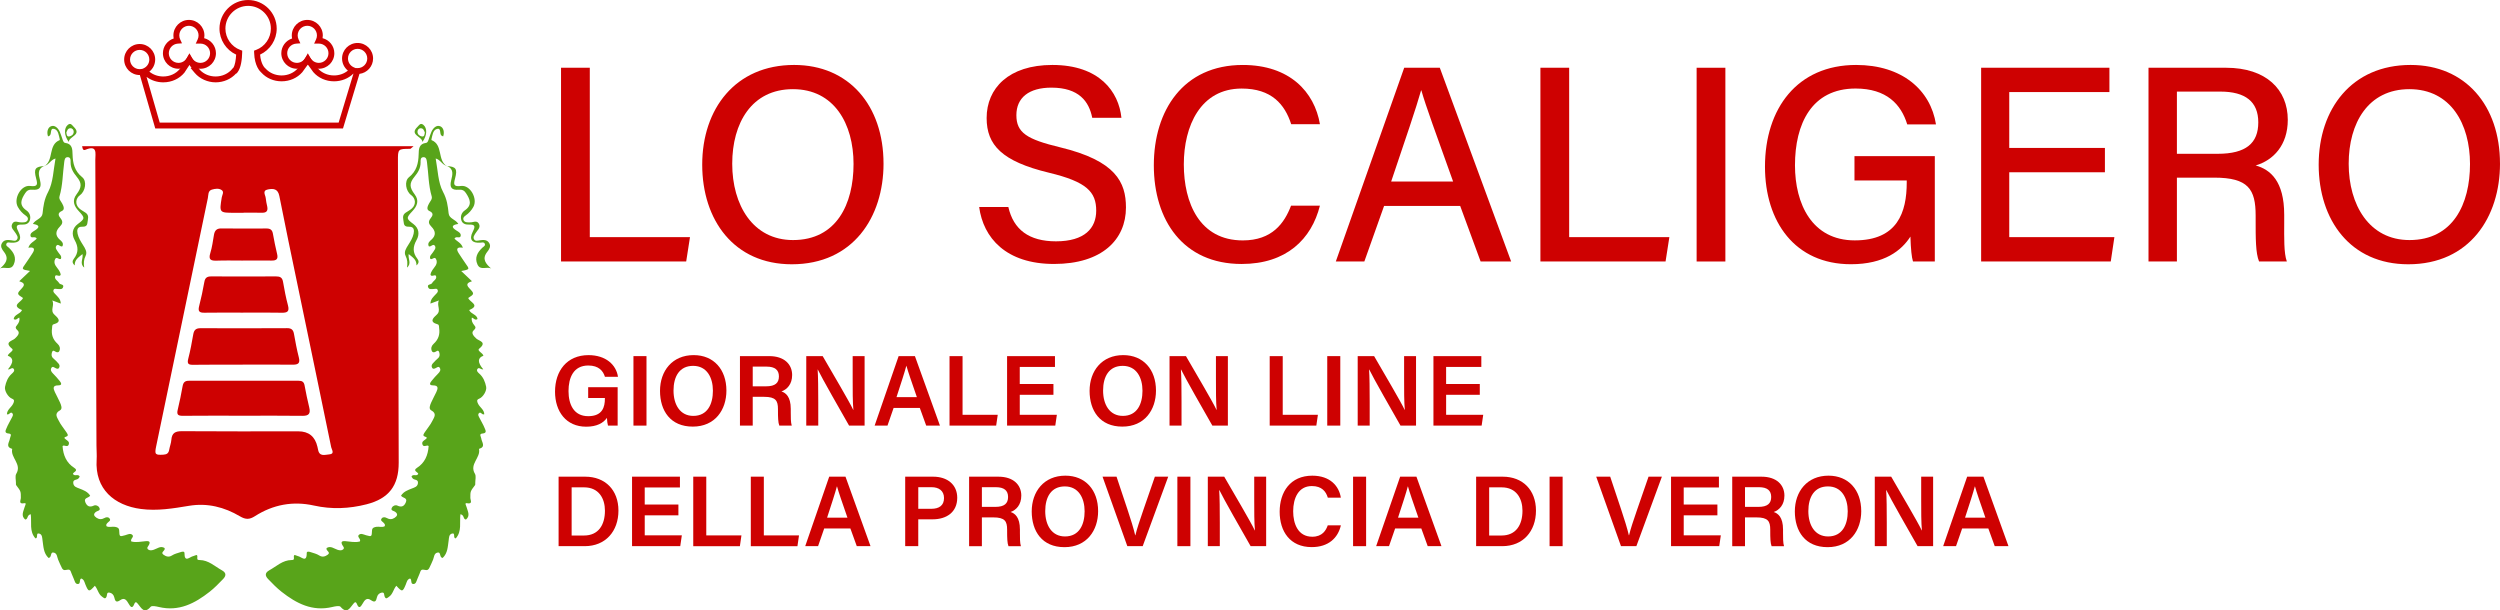 <?xml version="1.0" encoding="UTF-8"?>
<svg id="Livello_2" data-name="Livello 2" xmlns="http://www.w3.org/2000/svg" viewBox="0 0 1992.22 486.35">
  <defs>
    <style>
      .cls-1 {
        fill: #58a41a;
      }

      .cls-1, .cls-2 {
        stroke-width: 0px;
      }

      .cls-2 {
        fill: #ce0101;
      }
    </style>
  </defs>
  <g id="Livello_1-2" data-name="Livello 1">
    <g>
      <g>
        <path class="cls-2" d="m447.09,53.99h22.91v134.99h79.84l-3.03,19.4h-99.73V53.99Z"/>
        <path class="cls-2" d="m704.08,130.37c0,42.56-24.19,80.23-73.11,80.23-46.01,0-71.38-35.14-71.38-79.42s26.29-79.42,73.23-79.42c43.79,0,71.25,32.45,71.25,78.61Zm-120.58.14c0,32.76,16.35,60.79,48.44,60.79,34.68,0,48.24-28.66,48.24-60.61s-15.38-59.64-48.3-59.64-48.38,27.06-48.38,59.45Z"/>
        <path class="cls-2" d="m803.54,164.97c4.06,17.95,16.43,27.34,37.95,27.34,22.9,0,32.07-10.49,32.07-24.45,0-14.93-7.58-23-37.67-30.23-37.44-9.03-49.65-22.03-49.65-43.57,0-23.68,17.52-42.3,52.38-42.3,37.57,0,52.92,21.4,55.03,42.11h-23.26c-2.55-12.93-10.51-24.03-32.54-24.03-17.8,0-27.91,7.92-27.91,21.93s8.31,19.24,34.96,25.65c44.2,10.69,52.36,27.75,52.36,47.93,0,25.52-19,45-57.33,45s-56.36-20.86-59.65-45.39h23.26Z"/>
        <path class="cls-2" d="m1051.83,163.88c-6.73,26.69-26.67,46.48-62.4,46.48-46.7,0-69.96-34.96-69.96-78.65s23.42-79.94,70.89-79.94c37.3,0,57.09,21.4,61.49,47.21h-22.91c-5.09-15.88-15.68-28.41-39.45-28.41-32.82,0-46.12,29.79-46.12,60.42s12.47,60.59,47.01,60.59c23.42,0,33.18-13.82,38.44-27.69h23.02Z"/>
        <path class="cls-2" d="m1102.96,164.08l-15.74,44.3h-22.73l54.5-154.39h28.37l56.85,154.39h-24.33l-16.29-44.3h-60.62Zm55.01-19.4c-14-39.06-21.89-60.48-25.3-72.65h-.22c-3.78,13.5-12.57,39.24-23.85,72.65h49.37Z"/>
        <path class="cls-2" d="m1227.54,53.99h22.91v134.99h79.84l-3.03,19.4h-99.73V53.99Z"/>
        <path class="cls-2" d="m1374.93,53.99v154.39h-22.91V53.99h22.91Z"/>
        <path class="cls-2" d="m1541.83,208.38h-17.38c-1.09-3.29-1.74-9.88-2.06-19.85-7.07,11.07-20.71,22.03-47.41,22.03-44.58,0-68.49-33.81-68.49-77.74,0-46.26,25.66-81.06,72.65-81.06,36.6,0,59.33,19.99,63.61,47.35h-22.91c-4.85-15.95-16.45-28.56-41.15-28.56-35.06,0-48.3,28.21-48.3,61.19,0,30.82,13.58,59.82,47.65,59.82s41.41-22.41,41.41-46.16v-1.58h-41.65v-19.4h64.02v83.94Z"/>
        <path class="cls-2" d="m1677.38,137.26h-76.23v51.72h83.78l-2.89,19.4h-103.3V53.99h102.23v19.4h-79.82v44.48h76.23v19.4Z"/>
        <path class="cls-2" d="m1734.75,141.55v66.83h-22.63V53.99h61.76c32.09,0,49.23,17.46,49.23,41.51,0,20.19-11.48,32.17-25.58,36.35,11.66,3.27,22.73,12.41,22.73,39.37v6.81c0,10.59-.38,23.75,2.1,30.35h-22.13c-2.79-6.67-2.73-18.61-2.73-33.46v-3.09c0-21.02-5.84-30.27-33-30.27h-29.75Zm0-18.99h32.52c22.59,0,32.33-8.51,32.33-25.02s-10.23-24.55-30.31-24.55h-34.54v49.57Z"/>
        <path class="cls-2" d="m1992.22,130.37c0,42.56-24.19,80.23-73.11,80.23-46.01,0-71.38-35.14-71.38-79.42s26.29-79.42,73.23-79.42c43.79,0,71.25,32.45,71.25,78.61Zm-120.58.14c0,32.76,16.35,60.79,48.44,60.79,34.68,0,48.24-28.66,48.24-60.61s-15.38-59.64-48.3-59.64-48.38,27.06-48.38,59.45Z"/>
      </g>
      <g>
        <path class="cls-2" d="m492.2,339.16h-7.7c-.43-1.48-.71-3.58-.84-6.16-2.84,4.07-8.03,7.03-16.52,7.03-16.04,0-24.84-12.14-24.84-27.9,0-16.62,9.48-29.13,26.68-29.13,13.77,0,22.06,7.67,23.48,17.27h-10.39c-1.39-4.56-4.84-9-13.26-9-11.88,0-15.76,9.77-15.76,20.4s4.2,19.98,15.7,19.98,13.28-7.5,13.28-13.96v-.53h-13.32v-8.61h23.49v30.61Z"/>
        <path class="cls-2" d="m515.18,283.79v55.37h-10.39v-55.37h10.39Z"/>
        <path class="cls-2" d="m578.87,311.24c0,15.35-9.01,28.72-26.81,28.72s-26.1-12.62-26.1-28.49,9.78-28.49,26.83-28.49c15.99,0,26.08,11.47,26.08,28.25Zm-42.15,0c0,11.21,5.22,20.18,15.75,20.18,11.4,0,15.64-9.49,15.64-20.03s-4.81-19.84-15.76-19.84-15.63,8.56-15.63,19.7Z"/>
        <path class="cls-2" d="m599.84,316.23v22.93h-10.18v-55.37h23.41c11.83,0,18.18,6.49,18.18,15.07,0,7.35-4.07,11.49-8.52,13.07,3.35,1.08,7.42,4.11,7.42,13.92v2.61c0,3.75-.04,8.2.78,10.7h-9.9c-.98-2.4-1.08-6.6-1.08-12.25v-.94c0-6.68-1.77-9.74-11.04-9.74h-9.06Zm0-8.38h10.72c7.21,0,10.15-2.73,10.15-7.91s-3.25-7.78-9.67-7.78h-11.2v15.68Z"/>
        <path class="cls-2" d="m642.5,339.16v-55.37h13.08c7.27,12.61,21.59,36.78,24.33,42.81h.14c-.59-6.23-.57-15.55-.57-24.62v-18.2h9.51v55.37h-12.38c-6.42-11.23-21.9-38.32-24.9-44.65h-.14c.4,5.35.49,16.04.49,25.98v18.67h-9.57Z"/>
        <path class="cls-2" d="m712.11,325.06l-4.88,14.1h-10.24l19.12-55.37h12.98l19.94,55.37h-10.95l-5.1-14.1h-20.87Zm18.53-8.61c-4.39-12.67-7.03-20.23-8.32-24.94h-.08c-1.36,5.2-4.29,14.11-7.82,24.94h16.22Z"/>
        <path class="cls-2" d="m756.66,283.79h10.39v46.76h28.03l-1.25,8.61h-37.16v-55.37Z"/>
        <path class="cls-2" d="m839.48,314.59h-26.84v15.96h29.56l-1.26,8.61h-38.41v-55.37h38.16v8.61h-28.06v13.59h26.84v8.61Z"/>
        <path class="cls-2" d="m921.19,311.24c0,15.35-9.01,28.72-26.81,28.72s-26.1-12.62-26.1-28.49,9.78-28.49,26.83-28.49c15.99,0,26.08,11.47,26.08,28.25Zm-42.15,0c0,11.21,5.22,20.18,15.75,20.18,11.4,0,15.64-9.49,15.64-20.03s-4.81-19.84-15.76-19.84-15.63,8.56-15.63,19.7Z"/>
        <path class="cls-2" d="m931.99,339.16v-55.37h13.08c7.27,12.61,21.59,36.78,24.33,42.81h.14c-.59-6.23-.57-15.55-.57-24.62v-18.2h9.51v55.37h-12.38c-6.42-11.23-21.9-38.32-24.9-44.65h-.14c.4,5.35.49,16.04.49,25.98v18.67h-9.57Z"/>
        <path class="cls-2" d="m1011.8,283.79h10.39v46.76h28.03l-1.25,8.61h-37.16v-55.37Z"/>
        <path class="cls-2" d="m1068.06,283.79v55.37h-10.39v-55.37h10.39Z"/>
        <path class="cls-2" d="m1081.93,339.16v-55.37h13.08c7.27,12.61,21.59,36.78,24.33,42.81h.14c-.59-6.23-.57-15.55-.57-24.62v-18.2h9.51v55.37h-12.38c-6.42-11.23-21.9-38.32-24.9-44.65h-.14c.4,5.35.49,16.04.49,25.98v18.67h-9.57Z"/>
        <path class="cls-2" d="m1179.24,314.59h-26.84v15.96h29.56l-1.26,8.61h-38.41v-55.37h38.16v8.61h-28.06v13.59h26.84v8.61Z"/>
        <path class="cls-2" d="m445.15,379.86h21.21c15.93,0,26.47,10.62,26.47,27.04s-10.24,28.33-26.89,28.33h-20.8v-55.37Zm10.39,46.88h9.88c11.44,0,16.65-8.39,16.65-19.77,0-9.69-4.83-18.61-16.6-18.61h-9.94v38.38Z"/>
        <path class="cls-2" d="m540.62,410.66h-26.84v15.96h29.56l-1.26,8.61h-38.41v-55.37h38.16v8.61h-28.06v13.59h26.84v8.61Z"/>
        <path class="cls-2" d="m552.43,379.86h10.39v46.77h28.03l-1.25,8.61h-37.16v-55.37Z"/>
        <path class="cls-2" d="m598.3,379.86h10.39v46.77h28.03l-1.25,8.61h-37.16v-55.37Z"/>
        <path class="cls-2" d="m656.79,421.13l-4.88,14.1h-10.24l19.12-55.37h12.98l19.94,55.37h-10.95l-5.1-14.1h-20.87Zm18.53-8.61c-4.39-12.67-7.03-20.23-8.32-24.94h-.08c-1.36,5.2-4.29,14.11-7.82,24.94h16.22Z"/>
        <path class="cls-2" d="m721.35,379.86h22.26c11.43,0,19.2,6.41,19.2,16.79,0,11.6-8.65,17.19-19.54,17.19h-11.52v21.39h-10.41v-55.37Zm10.41,25.6h10.4c6.24,0,10.12-2.67,10.12-8.59s-4.29-8.63-9.85-8.63h-10.66v17.22Z"/>
        <path class="cls-2" d="m782.45,412.31v22.93h-10.18v-55.37h23.41c11.83,0,18.18,6.49,18.18,15.07,0,7.35-4.07,11.49-8.52,13.07,3.35,1.08,7.42,4.11,7.42,13.92v2.61c0,3.75-.04,8.2.78,10.7h-9.9c-.98-2.4-1.08-6.6-1.08-12.25v-.94c0-6.68-1.77-9.74-11.04-9.74h-9.06Zm0-8.38h10.72c7.21,0,10.15-2.73,10.15-7.91s-3.25-7.78-9.67-7.78h-11.2v15.68Z"/>
        <path class="cls-2" d="m875.08,407.31c0,15.35-9.01,28.72-26.81,28.72s-26.1-12.62-26.1-28.49,9.78-28.49,26.83-28.49c15.99,0,26.08,11.47,26.08,28.25Zm-42.15,0c0,11.21,5.22,20.18,15.75,20.18,11.4,0,15.64-9.49,15.64-20.03s-4.81-19.84-15.76-19.84-15.63,8.56-15.63,19.7Z"/>
        <path class="cls-2" d="m898.35,435.23l-19.75-55.37h11.15l8.76,26.27c2.62,7.87,4.85,14.99,6.11,20.44h.16c1.14-4.95,3.64-12.33,6.37-20.24l9.16-26.48h10.63l-20.33,55.37h-12.25Z"/>
        <path class="cls-2" d="m948.62,379.86v55.37h-10.39v-55.37h10.39Z"/>
        <path class="cls-2" d="m962.49,435.23v-55.37h13.08c7.27,12.61,21.59,36.79,24.33,42.81h.14c-.59-6.23-.57-15.55-.57-24.62v-18.2h9.51v55.37h-12.38c-6.42-11.23-21.9-38.32-24.9-44.65h-.14c.4,5.35.49,16.04.49,25.98v18.67h-9.57Z"/>
        <path class="cls-2" d="m1068.53,418.63c-2.31,10.01-9.82,17.35-23.25,17.35-17.21,0-25.53-12.47-25.53-28.19s8.49-28.73,26.01-28.73c14.17,0,21.29,8.24,22.74,17.5h-10.39c-1.44-4.87-4.76-9.23-12.71-9.23-10.68,0-14.89,9.64-14.89,20.1,0,9.88,3.8,20.28,15.21,20.28,8.06,0,10.96-5.12,12.36-9.08h10.44Z"/>
        <path class="cls-2" d="m1088.64,379.86v55.37h-10.39v-55.37h10.39Z"/>
        <path class="cls-2" d="m1111.76,421.13l-4.88,14.1h-10.24l19.12-55.37h12.98l19.94,55.37h-10.95l-5.1-14.1h-20.87Zm18.53-8.61c-4.39-12.67-7.03-20.23-8.32-24.94h-.08c-1.36,5.2-4.29,14.11-7.82,24.94h16.22Z"/>
        <path class="cls-2" d="m1176.32,379.86h21.21c15.93,0,26.47,10.62,26.47,27.04s-10.24,28.33-26.89,28.33h-20.8v-55.37Zm10.39,46.88h9.88c11.44,0,16.65-8.39,16.65-19.77,0-9.69-4.83-18.61-16.6-18.61h-9.94v38.38Z"/>
        <path class="cls-2" d="m1245.23,379.86v55.37h-10.39v-55.37h10.39Z"/>
        <path class="cls-2" d="m1291.75,435.23l-19.75-55.37h11.15l8.76,26.27c2.62,7.87,4.85,14.99,6.11,20.44h.16c1.14-4.95,3.64-12.33,6.37-20.24l9.16-26.48h10.63l-20.33,55.37h-12.25Z"/>
        <path class="cls-2" d="m1368.58,410.66h-26.84v15.96h29.56l-1.26,8.61h-38.41v-55.37h38.16v8.61h-28.06v13.59h26.84v8.61Z"/>
        <path class="cls-2" d="m1390.57,412.31v22.93h-10.18v-55.37h23.41c11.83,0,18.18,6.49,18.18,15.07,0,7.35-4.07,11.49-8.52,13.07,3.35,1.08,7.42,4.11,7.42,13.92v2.61c0,3.75-.04,8.2.78,10.7h-9.9c-.98-2.4-1.08-6.6-1.08-12.25v-.94c0-6.68-1.77-9.74-11.04-9.74h-9.06Zm0-8.38h10.72c7.21,0,10.15-2.73,10.15-7.91s-3.25-7.78-9.67-7.78h-11.2v15.68Z"/>
        <path class="cls-2" d="m1483.2,407.31c0,15.35-9.01,28.72-26.81,28.72s-26.1-12.62-26.1-28.49,9.78-28.49,26.83-28.49c15.99,0,26.08,11.47,26.08,28.25Zm-42.15,0c0,11.21,5.22,20.18,15.75,20.18,11.4,0,15.64-9.49,15.64-20.03s-4.81-19.84-15.76-19.84-15.63,8.56-15.63,19.7Z"/>
        <path class="cls-2" d="m1493.99,435.23v-55.37h13.08c7.27,12.61,21.59,36.79,24.33,42.81h.14c-.59-6.23-.57-15.55-.57-24.62v-18.2h9.51v55.37h-12.38c-6.42-11.23-21.9-38.32-24.9-44.65h-.14c.4,5.35.49,16.04.49,25.98v18.67h-9.57Z"/>
        <path class="cls-2" d="m1563.61,421.13l-4.88,14.1h-10.24l19.12-55.37h12.98l19.94,55.37h-10.95l-5.1-14.1h-20.87Zm18.53-8.61c-4.39-12.67-7.03-20.23-8.32-24.94h-.08c-1.36,5.2-4.29,14.11-7.82,24.94h16.22Z"/>
      </g>
      <g>
        <path class="cls-2" d="m65.46,116.53h264.08c-1.98,1.6-2.29,2.06-2.6,2.06-9.92.04-9.86.03-9.83,9.97.22,80.04.44,160.08.61,240.12.04,18.35-7.88,28.66-25.62,33.19-13.83,3.54-27.81,4.14-41.85,1.01-16.85-3.76-32.61-.78-47.05,8.42-4.37,2.78-7.34,2.89-12.02.13-12.39-7.32-25.87-10.79-40.52-8.36-12.67,2.11-25.37,4.23-38.33,2.53-21.12-2.76-36.83-15.73-35.32-39.27.24-3.71-.13-7.46-.14-11.19-.3-75.89-.57-151.78-.92-227.67-.02-4.96,2.01-12.31-7.99-8.08-2.23.94-2.28-2.12-2.5-2.85Zm128.39,52.96v.08c-2.28,0-4.56,0-6.84,0-12.34,0-12.28,0-10.29-12.28.31-1.9,2.07-4.28-.02-5.79-2.28-1.64-5.29-1.14-7.82-.41-3.28.94-2.75,4.34-3.26,6.81-13.77,65.91-27.47,131.84-41.18,197.77-1.36,6.53-.78,7.05,5.85,6.65,2.8-.17,4.09-1.29,4.55-3.95.45-2.65,1.51-5.23,1.71-7.88.42-5.53,3.18-6.92,8.53-6.88,30.89.25,61.77.11,92.66.11q12.36,0,15.21,12.27c.19.81.37,1.62.53,2.43,1.09,5.76,5.66,3.91,8.95,3.66,4.6-.34,1.89-3.8,1.5-5.69-8.83-43.01-17.81-85.98-26.73-128.97-4.92-23.73-9.93-47.44-14.59-71.22-1.15-5.84-4.77-6.09-9.07-5.25-4.88.95-1.98,4.45-1.78,6.91.18,2.26.74,4.49,1.2,6.72.71,3.45-.57,5.04-4.18,4.95-4.97-.12-9.95-.03-14.92-.03Z"/>
        <path class="cls-1" d="m355.91,132.31c7.46.45,8.78,2.16,6.74,9.86-1.21,4.57-1.53,6.85,4.77,6.02,7.25-.96,13.46,10.14,9.8,16.7-1.52,2.73-3.57,5.07-6.2,6.86-1.25.85-2.3,1.99-1.61,3.63.65,1.54,2.15,1.8,3.66,1.82.41,0,.83-.04,1.24,0,2.49.26,5.65-2.09,7.35,1.15,1.69,3.22-1.45,5.24-2.82,7.65-.81,1.42-2.06,2.84-1.11,4.58,1.04,1.9,2.92,1.16,4.48.93,2.99-.43,6-.71,7.73,2.34,1.44,2.55-.08,4.85-1.63,6.82-4.5,5.71-1.24,9.45,3.13,13.36-3.5-2.04-8.62,1.96-10.97-3.32-2.4-5.39,0-9.59,3.88-13.29.97-.93,2.83-1.64,1.86-3.41-.68-1.24-2.17-.75-3.4-.65-6.74.55-9.17-2.57-6.11-8.63,2.09-4.13,2.32-6-3.11-5.77-2.49.11-5.12-.62-5.96-3.5-.92-3.13.25-6.07,2.7-7.76,6.34-4.35,4.17-8.93,1.01-13.81-1.38-2.12-2.97-2.93-5.67-2.71-5.75.47-7.55-1.69-6.16-7.36,1.16-4.72,2.41-9.16-3.46-11.65,0,0-.12.14-.12.14Z"/>
        <g>
          <path class="cls-1" d="m356.03,132.17c-3.6-.71-4.94-4.83-8.83-5.88,1.68,9.17,1.89,19.19,5.79,26.49,3.22,6.02,3.89,11.28,4.52,17.29.45,4.31,5.54,4.64,7.71,8.38-5.47.82-5.77,2.67-1.26,5.4,1.54.93,3.62,2.11,3.14,4.21-.55,2.38-3.52-.31-4.95,2.06,1.94,2.3,5.52,3.39,6.68,7.3-4.51-.78-5.74.8-3.14,4.62,1.75,2.57,3.36,5.23,5.18,7.75,3.54,4.9,3.58,4.87-3.33,6.16,2.95,2.81,5.53,5.26,8.56,8.15-3.3,1.09-5.21,2.35-2.18,5.52,4.29,4.5,4.13,4.65-.79,7.84.96,3.25,10.08,5.8.75,9.61,1.51,3.39,6.13,3.38,6.66,7.15-1.98,1.42-3.03-.78-4.54-1.13-.48,2.43.45,4.21,1.76,5.86,1.2,1.51,1.88,2.28-.27,4.25-2.32,2.12-.11,4.57,2.05,6.58,2.12,1.97,8.84,2.75,2.35,8.05-2.07,1.69,2.79,3.31,3.35,5.64q-7.12,2.58-.15,10.83c-1.71.57-3.57-2.31-4.76-.05-.77,1.45.77,2.73,1.79,3.65,3.08,2.8,4.47,6.36,5.29,10.31.65,3.14-2.46,8.35-5.67,9.55-2.15.81-1.58,2.32-.75,4.03,1.41,2.88,4.82,4.62,4.92,8.3-1.86.94-2.79-2.54-4.32-.76-1.12,1.3.09,2.79.69,4.04,1.25,2.61,2.87,5.06,3.91,7.75.62,1.6,2.24,4.04-1.77,4.36-2.97.23-1.09,2.54-.92,3.87.37,3.04,3.93,6.67-1.81,8.37,1.6,6.99-7.91,12.08-3.23,19.83,1.1,1.83.25,4.85.26,7.32,0,.61.09,1.39-.24,1.81-3.77,4.93-3.67,4.92-3.67,10.23,0,1.64,2.26,5.08-2.85,4.07-1.97-.39-.39,2.16-.07,3.36.88,3.28,3.02,6.61-.55,9.68-2.52-.24-1.1-3.53-4.43-4.25-.85,6.43,1.32,13.65-3.7,19.22-2.55.08.08-4.64-3.04-3.79-2.45.67-2.32,3.25-2.61,5.2-.77,5.05-.7,10.34-4.78,14.2-2.94-.22-1-5.12-4.34-4.22-2.61.71-2.48,3.55-3.33,5.59-.96,2.29-1.96,4.57-3.08,6.78-.46.9-1.32,1.72-2.47,1.53-3.97-.65-3.94-.68-5.27,3.04-.49,1.36-1.09,2.68-1.68,4-.75,1.65-1.05,4.13-3.25,4.07-2.45-.06-.85-3.34-2.58-4.4-2.37.69-2.63,2.9-3.4,4.76-2.5,6.06-2.92,6.13-7.54,1.04-2.34,2.64-2.72,6.59-5.72,8.66-1.25.86-2.64,2.61-3.68-.23-.45-1.23.06-3.33-2.2-2.99-1.99.3-3.41,1.78-3.84,3.68-.69,3-1.43,4.7-4.83,2.32-3.5-2.45-5.18.32-6.71,2.96-1.31,2.26-2.79,4.33-4.39.26-.98-2.48-1.89-1.46-2.95-.21-2.78,3.29-4.95,8.31-10.17,2.28-.92-1.06-4.41-.32-6.57.2-15.83,3.77-28.56-2.83-40.38-12.12-3.88-3.05-7.36-6.63-10.78-10.2-2.37-2.47-2.73-4.87.99-6.94,5.73-3.17,10.6-8.1,17.75-8.17,1.08,0,2.07-.13,1.87-1.69-.51-3.91,1.63-1.71,3.16-1.45,2.69.46,7.09,5.71,7.04-2.42,0-1.57,1.9-1.15,3.04-.76,2.33.79,4.85,1.33,6.86,2.64,2.69,1.75,4.96.78,6.9-.63,2.71-1.97-1.98-3.17-.92-5.29,3.23-1.97,5.8.5,8.62,1.41,1.39.45,2.96.77,4.22-.08,1.88-1.28.22-2.58-.37-3.7-1.55-2.95.23-3.22,2.39-3.07,3.89.28,7.76,1.3,11.65.22.95-2.07-2.43-3.55-.95-5.12,1.63-1.72,3.86-.38,5.84.18,4.52,1.27,4.51,1.22,4.75-3.85.1-2.16,1.84-2.6,3.46-2.86,2.2-.35,4.52.64,6.6-.44.69-1.34-.17-2.01-.84-2.79-.86-.99-2.87-1.68-1.55-3.43,1-1.33,2.69-1.13,3.99-.39,2.24,1.28,4.36,1.24,6.41-.17,2.07-1.42,2.86-2.97.27-4.82-1.12-.8-3.84-.77-2.49-3.27.86-1.61,2.86-2.3,4.35-1.6,3.48,1.64,5.47.44,6.79-2.73,1.52-3.67-2.75-3.26-3.87-5.19,2.05-3.29,5.41-4.43,8.67-5.72,2.11-.84,4.46-1.36,4.8-4.22.39-3.21-2.84-2.38-4.1-3.73-.4-.43-.71-.94-1.07-1.43,1.11-2.67,4.1.12,5.43-2.26-.14-1.46-4.77-2.41-1.07-4.78,6.21-3.97,8.82-9.92,9.34-17.36-1.09-1.46-4.07,1.56-4.96-1.37-.65-2.11.99-2.9,2.3-3.9,1.73-1.33,1.54-1.65-.63-2.45-1.84-.67-.31-2.5.42-3.62,1.93-2.95,4.34-5.64,5.84-8.78,1.25-2.62,3.97-5.73-.89-8.35-2.22-1.2-.95-4.19-.07-6.24,1.23-2.85,2.83-5.53,4.12-8.36,1.25-2.75,2-5.3-2.66-5.32-3.54-.02-2.38-2.02-1.11-3.59,1.68-2.09,3.48-4.1,5.38-6,1.31-1.32,2.11-2.77,1.12-4.39-.93-1.5-2.15-.3-3.22.2-.93.44-1.98,1.01-2.77-.09-.83-1.16-.5-2.51.3-3.46,1.32-1.57,2.84-2.99,4.37-4.37,1.49-1.35,1.38-3.01.9-4.59-.79-2.6-2.28-.65-3.39-.27-1.21.43-2.08.18-2.54-.91-.93-2.21-.12-4.2,1.48-5.65,3.7-3.34,5.11-7.37,4.4-12.25-.18-1.21.15-2.92-1.2-3.28-7.16-1.92-3.34-5.31-.77-7.65,3.92-3.56-.33-7.25,1.78-11.38-2.74,1.01-4.43,1.63-6.79,2.5.15-3.71,2.48-5.43,4.29-7.44.82-.9,1.95-1.76,1.56-3.17-.48-1.73-1.94-1.06-3.1-1.03-1.63.04-3.68.63-4.49-1.17-1.27-2.84,2.32-2.06,3.1-3.55.94-1.79,3.58-2.82,3.25-5.04-.41-2.75-3.47.68-4.55-1.51.31-3.02,2.63-4.99,4.14-7.42,1.04-1.66,1.19-3.7.17-5.34-1.27-2.04-2.85,1.07-4.48.02-.91-2.37,1.18-3.61,2.17-5.26.95-1.57,2.69-3.2,1.56-5.02-1.45-2.35-3.19,1.19-4.93.26-1.17-2.5.6-3.92,2.12-5.26,3.89-3.43,3.24-7.02.09-10.23-2.28-2.32-2.91-4.05-.71-6.83,1.46-1.85,2.86-4.08-1.07-5.81-2.6-1.14-1.28-4.01-.18-6.02.99-1.81,2.73-3.49,2.08-5.66-2.62-8.83-2.51-18.01-3.74-27.01-.23-1.71-.38-4.25-2.81-4.19-2.58.07-2.29,2.57-2.29,4.34-.01,4.44-2.07,7.88-4.79,11.16-4.34,5.23-4.16,8.53.08,14.16,3.7,4.91,2.04,9.24-1.76,13.29-5.14,5.48-5.02,6.05.69,10.3,4.61,3.43,5.05,8.37,2.57,12.77-3.05,5.42-3.2,10.03.58,14.9,1.23,1.58,1.66,3.34-.67,5.35.19-4.61-3.02-6.38-6.19-9.05-.72,3.85,2.59,7.5-1.36,10.76.55-3.45.4-6.36-1.1-9.31-1.57-3.09.42-6.04,2.08-8.68,1.77-2.83,3.59-5.66,4.3-8.92.61-2.77.42-5.72-3.5-5.63-2.5.06-4.11-.51-4.34-3.14-.25-2.77-1.73-5.81,1.41-7.99,1.7-1.18,3.63-2.1,5.12-3.5,3.42-3.19,3-7.93-.73-10.65-4.17-3.04-5.57-11.04-1.65-14.18,6.05-4.85,7.51-11.01,7.7-18.12.11-4.06.09-8.48,5.88-9.23,1.48-.19,1.84-2.09,2.33-3.46.62-1.75,1.16-3.54,1.91-5.24,1.36-3.1,4.07-5.79,7.1-4.54,2.58,1.05,3.52,4.67,2.32,8.06-.66-.3-1.04-.4-1.31-.62-1.82-1.47-.03-6.28-3.56-5.36-3.37.88-3.66,5.13-4.48,8.32-.05.19-.04.56.04.6,9.43,3.75,4.5,15.92,12.15,20.7l.12-.13Z"/>
          <path class="cls-1" d="m336.59,113.15c.03-4.52-10.82-5.49-3.83-12.15,1.15-1.09,2.25-3.39,4.57-1.54,3.2,2.56,3.19,8.44-.74,13.69Zm1.96-7.59c-.67-1.26-.94-3.36-3.28-3.36-1.66,0-2.62,1.46-2.59,2.86.05,2.02,1.6,3.32,3.48,3.67,1.97.37,2.15-1.32,2.38-3.17Z"/>
        </g>
        <g>
          <path class="cls-1" d="m35.52,132.31c-7.46.45-8.78,2.16-6.74,9.86,1.21,4.57,1.53,6.85-4.77,6.02-7.25-.96-13.46,10.14-9.8,16.7,1.52,2.73,3.57,5.07,6.2,6.86,1.25.85,2.3,1.99,1.61,3.63-.65,1.54-2.15,1.8-3.66,1.82-.41,0-.83-.04-1.24,0-2.49.26-5.65-2.09-7.35,1.15-1.69,3.22,1.45,5.24,2.82,7.65.81,1.42,2.06,2.84,1.11,4.58-1.04,1.9-2.92,1.16-4.48.93-2.99-.43-6-.71-7.73,2.34-1.44,2.55.08,4.85,1.63,6.82,4.5,5.71,1.24,9.45-3.13,13.36,3.5-2.04,8.62,1.96,10.97-3.32,2.4-5.39,0-9.59-3.88-13.29-.97-.93-2.83-1.64-1.86-3.41.68-1.24,2.17-.75,3.4-.65,6.74.55,9.17-2.57,6.11-8.63-2.09-4.13-2.32-6,3.11-5.77,2.49.11,5.12-.62,5.96-3.5.92-3.13-.25-6.07-2.7-7.76-6.34-4.35-4.17-8.93-1.01-13.81,1.38-2.12,2.97-2.93,5.67-2.71,5.75.47,7.55-1.69,6.16-7.36-1.16-4.72-2.41-9.16,3.46-11.65,0,0,.12.14.12.14Z"/>
          <g>
            <path class="cls-1" d="m35.4,132.17c3.6-.71,4.94-4.83,8.83-5.88-1.68,9.17-1.89,19.19-5.79,26.49-3.22,6.02-3.89,11.28-4.52,17.29-.45,4.31-5.54,4.64-7.71,8.38,5.47.82,5.77,2.67,1.26,5.4-1.54.93-3.62,2.11-3.14,4.21.55,2.38,3.52-.31,4.95,2.06-1.94,2.3-5.52,3.39-6.68,7.3,4.51-.78,5.74.8,3.14,4.62-1.75,2.57-3.36,5.23-5.18,7.75-3.54,4.9-3.58,4.87,3.33,6.16-2.95,2.81-5.53,5.26-8.56,8.15,3.3,1.09,5.21,2.35,2.18,5.52-4.29,4.5-4.13,4.65.79,7.84-.96,3.25-10.08,5.8-.75,9.61-1.51,3.39-6.13,3.38-6.66,7.15,1.98,1.42,3.03-.78,4.54-1.13.48,2.43-.45,4.21-1.76,5.86-1.2,1.51-1.88,2.28.27,4.25,2.32,2.12.11,4.57-2.05,6.58-2.12,1.97-8.84,2.75-2.35,8.05,2.07,1.69-2.79,3.31-3.35,5.64q7.12,2.58.15,10.83c1.71.57,3.57-2.31,4.76-.05.77,1.45-.77,2.73-1.79,3.65-3.08,2.8-4.47,6.36-5.29,10.31-.65,3.14,2.46,8.35,5.67,9.55,2.15.81,1.58,2.32.75,4.03-1.41,2.88-4.82,4.62-4.92,8.3,1.86.94,2.79-2.54,4.32-.76,1.12,1.3-.09,2.79-.69,4.04-1.25,2.61-2.87,5.06-3.91,7.75-.62,1.6-2.24,4.04,1.77,4.36,2.97.23,1.09,2.54.92,3.87-.37,3.04-3.93,6.67,1.81,8.37-1.6,6.99,7.91,12.08,3.23,19.83-1.1,1.83-.25,4.85-.26,7.32,0,.61-.09,1.39.24,1.81,3.77,4.93,3.67,4.92,3.67,10.23,0,1.64-2.26,5.08,2.85,4.07,1.97-.39.39,2.16.07,3.36-.88,3.28-3.02,6.61.55,9.68,2.52-.24,1.1-3.53,4.43-4.25.85,6.43-1.32,13.65,3.7,19.22,2.55.08-.08-4.64,3.04-3.79,2.45.67,2.32,3.25,2.61,5.2.77,5.05.7,10.34,4.78,14.2,2.94-.22,1-5.12,4.34-4.22,2.61.71,2.48,3.55,3.33,5.59.96,2.29,1.96,4.57,3.08,6.78.46.9,1.32,1.72,2.47,1.53,3.97-.65,3.94-.68,5.27,3.04.49,1.36,1.09,2.68,1.68,4,.75,1.65,1.05,4.13,3.25,4.07,2.45-.06.85-3.34,2.58-4.4,2.37.69,2.63,2.9,3.4,4.76,2.5,6.06,2.92,6.13,7.54,1.04,2.34,2.64,2.72,6.59,5.72,8.66,1.25.86,2.64,2.61,3.68-.23.45-1.23-.06-3.33,2.2-2.99,1.99.3,3.41,1.78,3.84,3.68.69,3,1.43,4.7,4.83,2.32,3.5-2.45,5.18.32,6.71,2.96,1.31,2.26,2.79,4.33,4.39.26.98-2.48,1.89-1.46,2.95-.21,2.78,3.29,4.95,8.31,10.17,2.28.92-1.06,4.41-.32,6.57.2,15.83,3.77,28.56-2.83,40.38-12.12,3.88-3.05,7.36-6.63,10.78-10.2,2.37-2.47,2.73-4.87-.99-6.94-5.73-3.17-10.6-8.1-17.75-8.17-1.08,0-2.07-.13-1.87-1.69.51-3.91-1.63-1.71-3.16-1.45-2.69.46-7.09,5.71-7.04-2.42,0-1.57-1.9-1.15-3.04-.76-2.33.79-4.85,1.33-6.86,2.64-2.69,1.75-4.96.78-6.9-.63-2.71-1.97,1.98-3.17.92-5.29-3.23-1.97-5.8.5-8.62,1.41-1.39.45-2.96.77-4.22-.08-1.88-1.28-.22-2.58.37-3.7,1.55-2.95-.23-3.22-2.39-3.07-3.89.28-7.76,1.3-11.65.22-.95-2.07,2.43-3.55.95-5.12-1.63-1.72-3.86-.38-5.84.18-4.52,1.27-4.51,1.22-4.75-3.85-.1-2.16-1.84-2.6-3.46-2.86-2.2-.35-4.52.64-6.6-.44-.69-1.34.17-2.01.84-2.79.86-.99,2.87-1.68,1.55-3.43-1-1.33-2.69-1.13-3.99-.39-2.24,1.28-4.36,1.24-6.41-.17-2.07-1.42-2.86-2.97-.27-4.82,1.12-.8,3.84-.77,2.49-3.27-.86-1.61-2.86-2.3-4.35-1.6-3.48,1.64-5.47.44-6.79-2.73-1.52-3.67,2.75-3.26,3.87-5.19-2.05-3.29-5.41-4.43-8.67-5.72-2.11-.84-4.46-1.36-4.8-4.22-.39-3.21,2.84-2.38,4.1-3.73.4-.43.71-.94,1.07-1.43-1.11-2.67-4.1.12-5.43-2.26.14-1.46,4.77-2.41,1.07-4.78-6.21-3.97-8.82-9.92-9.34-17.36,1.09-1.46,4.07,1.56,4.96-1.37.65-2.11-.99-2.9-2.3-3.9-1.73-1.33-1.54-1.65.63-2.45,1.84-.67.31-2.5-.42-3.62-1.93-2.95-4.34-5.64-5.84-8.78-1.25-2.62-3.97-5.73.89-8.35,2.22-1.2.95-4.19.07-6.24-1.23-2.85-2.83-5.53-4.12-8.36-1.25-2.75-2-5.3,2.66-5.32,3.54-.02,2.38-2.02,1.11-3.59-1.68-2.09-3.48-4.1-5.38-6-1.31-1.32-2.11-2.77-1.12-4.39.93-1.5,2.15-.3,3.22.2.93.44,1.98,1.01,2.77-.09.83-1.16.5-2.51-.3-3.46-1.32-1.57-2.84-2.99-4.37-4.37-1.49-1.35-1.38-3.01-.9-4.59.79-2.6,2.28-.65,3.39-.27,1.21.43,2.08.18,2.54-.91.93-2.21.12-4.2-1.48-5.65-3.7-3.34-5.11-7.37-4.4-12.25.18-1.21-.15-2.92,1.2-3.28,7.16-1.92,3.34-5.31.77-7.65-3.92-3.56.33-7.25-1.78-11.38,2.74,1.01,4.43,1.63,6.79,2.5-.15-3.71-2.48-5.43-4.29-7.44-.82-.9-1.95-1.76-1.56-3.17.48-1.73,1.94-1.06,3.1-1.03,1.63.04,3.68.63,4.49-1.17,1.27-2.84-2.32-2.06-3.1-3.55-.94-1.79-3.58-2.82-3.25-5.04.41-2.75,3.47.68,4.55-1.51-.31-3.02-2.63-4.99-4.14-7.42-1.04-1.66-1.19-3.7-.17-5.34,1.27-2.04,2.85,1.07,4.48.02.91-2.37-1.18-3.61-2.17-5.26-.95-1.57-2.69-3.2-1.56-5.02,1.45-2.35,3.19,1.19,4.93.26,1.17-2.5-.6-3.92-2.12-5.26-3.89-3.43-3.24-7.02-.09-10.23,2.28-2.32,2.91-4.05.71-6.83-1.46-1.85-2.86-4.08,1.07-5.81,2.6-1.14,1.28-4.01.18-6.02-.99-1.81-2.73-3.49-2.08-5.66,2.62-8.83,2.51-18.01,3.74-27.01.23-1.71.38-4.25,2.81-4.19,2.58.07,2.29,2.57,2.29,4.34.01,4.44,2.07,7.88,4.79,11.16,4.34,5.23,4.16,8.53-.08,14.16-3.7,4.91-2.04,9.24,1.76,13.29,5.14,5.48,5.02,6.05-.69,10.3-4.61,3.43-5.05,8.37-2.57,12.77,3.05,5.42,3.2,10.03-.58,14.9-1.23,1.58-1.66,3.34.67,5.35-.19-4.61,3.02-6.38,6.19-9.05.72,3.85-2.59,7.5,1.36,10.76-.55-3.45-.4-6.36,1.1-9.31,1.57-3.09-.42-6.04-2.08-8.68-1.77-2.83-3.59-5.66-4.3-8.92-.61-2.77-.42-5.72,3.5-5.63,2.5.06,4.11-.51,4.34-3.14.25-2.77,1.73-5.81-1.41-7.99-1.7-1.18-3.63-2.1-5.12-3.5-3.42-3.19-3-7.93.73-10.65,4.17-3.04,5.57-11.04,1.65-14.18-6.05-4.85-7.51-11.01-7.7-18.12-.11-4.06-.09-8.48-5.88-9.23-1.48-.19-1.84-2.09-2.33-3.46-.62-1.75-1.16-3.54-1.91-5.24-1.36-3.1-4.07-5.79-7.1-4.54-2.58,1.05-3.52,4.67-2.32,8.06.66-.3,1.04-.4,1.31-.62,1.82-1.47.03-6.28,3.56-5.36,3.37.88,3.66,5.13,4.48,8.32.05.19.04.56-.04.6-9.43,3.75-4.5,15.92-12.15,20.7l-.12-.13Z"/>
            <path class="cls-1" d="m54.1,99.46c2.32-1.85,3.42.44,4.57,1.54,6.99,6.66-3.86,7.63-3.83,12.15-3.93-5.25-3.94-11.13-.74-13.69Zm1.16,9.26c1.88-.35,3.43-1.66,3.48-3.67.03-1.4-.92-2.86-2.59-2.86-2.34,0-2.6,2.11-3.28,3.36.23,1.85.41,3.53,2.38,3.17Z"/>
          </g>
        </g>
        <path class="cls-2" d="m193.73,331.28c-15.94,0-31.89-.1-47.83.07-3.77.04-5.32-.68-4.28-4.83,1.55-6.22,2.75-12.53,3.91-18.83.53-2.9,1.77-4.26,4.91-4.26,29.2.07,58.39.05,87.59,0,2.68,0,4.16.84,4.68,3.69,1.07,5.9,2.33,11.78,3.73,17.62,1.17,4.86-.33,6.72-5.49,6.64-15.73-.22-31.47-.08-47.21-.08v-.02Z"/>
        <path class="cls-2" d="m193.39,290.62c-13.06,0-26.12-.12-39.18.08-3.79.06-5.31-.52-4.2-4.8,1.67-6.41,2.87-12.95,4-19.48.6-3.48,2.17-4.89,5.79-4.88,23.01.1,46.02.08,69.03-.03,3.35-.02,4.84,1.27,5.42,4.49,1.14,6.32,2.3,12.66,3.9,18.87,1.23,4.78-.74,5.78-4.96,5.74-13.27-.13-26.54-.05-39.8-.05v.05Z"/>
        <path class="cls-2" d="m193.84,249.14c-10.36,0-20.71-.12-31.06.06-4.03.07-5.09-1.26-4.11-5.16,1.62-6.41,3.05-12.89,4.18-19.41.6-3.44,2.36-4.37,5.51-4.36,17.19.07,34.38.09,51.57,0,3.15-.02,5,.8,5.59,4.23,1.1,6.31,2.29,12.64,3.95,18.82,1.37,5.11-.67,5.99-5.19,5.89-10.14-.24-20.29-.07-30.44-.08Z"/>
        <path class="cls-2" d="m193.42,207.65c-6.83,0-13.67-.18-20.49.06-4.6.16-7.1-.47-5.33-6.08,1.48-4.7,2.05-9.7,2.92-14.59.59-3.32,2.15-5.04,5.79-5,12,.14,24.01.11,36.02.04,2.95-.02,4.59,1.01,5.13,4.06.99,5.49,2.08,10.98,3.39,16.4.99,4.08-.78,5.16-4.46,5.11-7.66-.1-15.32-.03-22.98-.03v.02Z"/>
        <g>
          <path class="cls-2" d="m254.07,54.78c-3.33,0-6.48-1.35-8.77-3.65-2.29,2.3-5.43,3.65-8.77,3.65-6.82,0-12.36-5.55-12.36-12.36,0-5.45,3.6-10.15,8.59-11.76-.16-.8-.24-1.61-.24-2.43,0-6.82,5.55-12.36,12.36-12.36s12.36,5.55,12.36,12.36c0,.74-.07,1.47-.2,2.2,5.38,1.34,9.38,6.21,9.38,12,0,6.82-5.55,12.36-12.36,12.36Zm-8.77-12.35l2.05,3.7c1.36,2.45,3.93,3.97,6.72,3.97,4.23,0,7.68-3.44,7.68-7.68s-3.41-7.64-7.61-7.68h-.13s-3.69.03-3.69.03l1.54-3.35c.47-1.02.71-2.1.71-3.2,0-4.23-3.44-7.68-7.68-7.68s-7.68,3.44-7.68,7.68c0,1.11.24,2.2.72,3.22l1.43,3.08-3.38.25c-3.99.29-7.11,3.65-7.11,7.65,0,4.23,3.44,7.68,7.68,7.68,2.79,0,5.36-1.52,6.72-3.97l2.05-3.7Z"/>
          <path class="cls-2" d="m159.73,54.78c-3.33,0-6.48-1.35-8.77-3.65-2.29,2.3-5.43,3.65-8.77,3.65-6.82,0-12.36-5.55-12.36-12.36,0-5.45,3.6-10.15,8.59-11.76-.16-.8-.24-1.61-.24-2.43,0-6.82,5.55-12.36,12.36-12.36s12.36,5.55,12.36,12.36c0,.74-.07,1.47-.2,2.2,5.38,1.34,9.38,6.21,9.38,12,0,6.82-5.55,12.36-12.36,12.36Zm-8.77-12.35l2.05,3.7c1.36,2.45,3.93,3.97,6.72,3.97,4.23,0,7.68-3.44,7.68-7.68s-3.41-7.64-7.61-7.68h-.13s-3.69.03-3.69.03l1.54-3.35c.47-1.02.71-2.1.71-3.2,0-4.23-3.44-7.68-7.68-7.68s-7.68,3.44-7.68,7.68c0,1.11.24,2.2.72,3.22l1.43,3.08-3.39.25c-3.99.29-7.11,3.65-7.11,7.65,0,4.23,3.44,7.68,7.68,7.68,2.79,0,5.36-1.52,6.72-3.97l2.05-3.7Z"/>
          <path class="cls-2" d="m273.35,102.37H123.73l-12.28-42.58c-6.88.1-12.51-5.49-12.51-12.36,0-6.82,5.55-12.36,12.36-12.36s12.36,5.55,12.36,12.36c0,3.83-1.75,7.36-4.65,9.66,3.01,2.48,6.91,3.86,11.07,3.86,5.21,0,9.99-2.14,13.13-5.89l7.71-11.82,8.29,12.4c3.14,3.38,7.69,5.31,12.61,5.31,5.27,0,10.26-2.3,13.35-6.16l.7-.87h.2c1.12-2.09,1.88-5.8,2.12-10.39-8.01-3.69-13.29-11.81-13.29-20.72,0-12.57,10.23-22.8,22.8-22.8s22.8,10.23,22.8,22.8c0,8.89-5.25,17-13.24,20.7.65,8,3.98,10.76,4.02,10.79l.32.3c3.14,3.52,7.82,5.53,12.82,5.53s9.71-2.03,12.86-5.58l8.01-11.11,7.97,11.05c3.15,3.58,7.85,5.63,12.91,5.63,4.16,0,8.07-1.38,11.07-3.86-2.9-2.31-4.65-5.84-4.65-9.66,0-6.82,5.55-12.36,12.36-12.36s12.36,5.55,12.36,12.36c0,6.3-4.74,11.52-10.85,12.27l-13.13,43.51Zm-146.09-4.68h142.61l11.81-39.12c-3.99,3.98-9.55,6.23-15.5,6.23-6.46,0-12.48-2.67-16.51-7.32l-.13-.17-4.23-5.87-4.41,6.1c-4.04,4.61-10.03,7.26-16.46,7.26s-12.16-2.53-16.18-6.95c-1.13-.95-5.41-5.22-5.74-15.8l-.05-1.68,1.58-.59c7.06-2.63,11.8-9.45,11.8-16.98,0-9.99-8.13-18.11-18.11-18.11s-18.11,8.13-18.11,18.11c0,7.54,4.75,14.37,11.82,16.99l1.57.58-.04,1.67c-.12,5.16-.88,12.06-3.77,15.67l-.7.87h-.38c-3.99,4.43-9.99,7.05-16.27,7.05s-12.65-2.75-16.69-7.53l-3.3-3.91h.77s-1.64-2.45-1.64-2.45l-4.06,6.2c-4.03,4.88-10.17,7.69-16.83,7.69-4.94,0-9.6-1.55-13.33-4.36l10.5,36.41Zm-15.96-57.93c-4.23,0-7.68,3.44-7.68,7.68s3.44,7.68,7.68,7.68c.46,0,.93-.05,1.43-.14l.84-.16.74-.32c2.83-1.21,4.67-3.98,4.67-7.06,0-4.23-3.44-7.68-7.68-7.68Zm171.98,14.47l1.5.04c.07,0,.15,0,.22.01h0c4.2,0,7.65-3.44,7.65-7.68s-3.44-7.68-7.68-7.68-7.68,3.44-7.68,7.68c0,3.08,1.83,5.85,4.67,7.06l1.32.57Z"/>
        </g>
      </g>
    </g>
  </g>
</svg>
